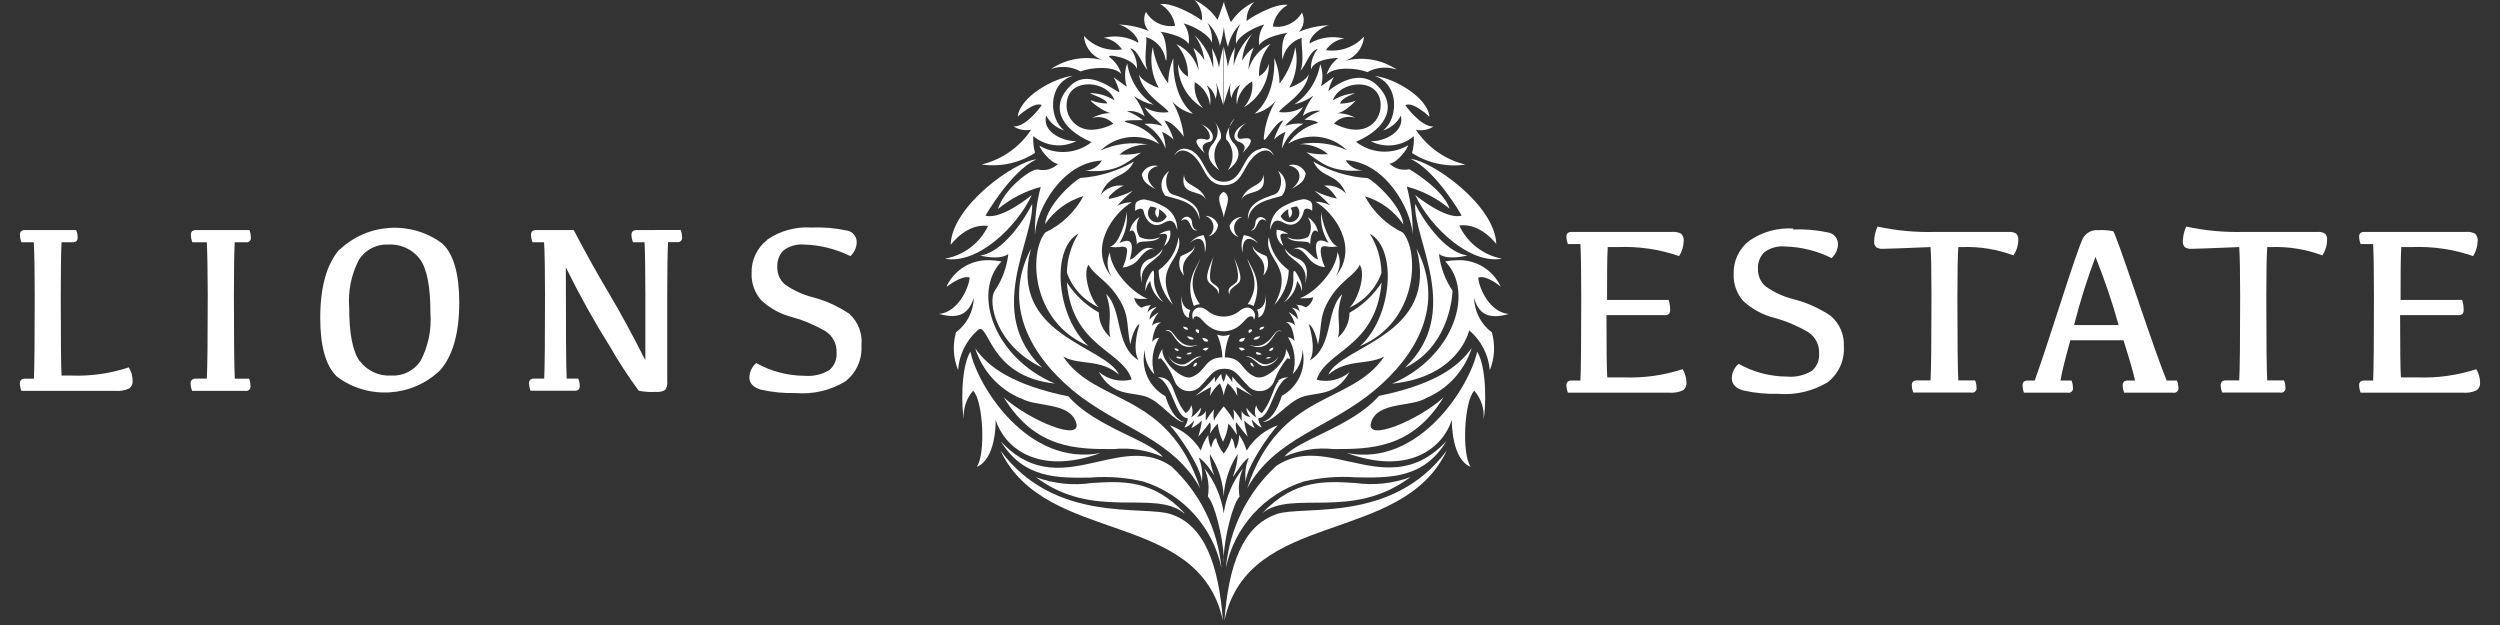 <?xml version="1.0" encoding="UTF-8" standalone="no"?>
<!DOCTYPE svg PUBLIC "-//W3C//DTD SVG 1.1//EN" "http://www.w3.org/Graphics/SVG/1.1/DTD/svg11.dtd">
<svg width="100%" height="100%" viewBox="0 0 216 54" version="1.1" xmlns="http://www.w3.org/2000/svg" xmlns:xlink="http://www.w3.org/1999/xlink" xml:space="preserve" xmlns:serif="http://www.serif.com/" style="fill-rule:evenodd;clip-rule:evenodd;stroke-linejoin:round;stroke-miterlimit:2;">
    <rect x="0" y="0" width="216" height="54" fill="#333333" stroke="none"/>
    <g transform="matrix(1,0,0,1,1.719,-0.251)">
        <g transform="matrix(1,0,0,1,-49.25,-40.62)">
            <path d="M49.71,60.75C49.585,60.74 49.461,60.776 49.36,60.85C49.281,60.933 49.241,61.046 49.25,61.16C49.254,61.379 49.298,61.596 49.38,61.8L50.45,61.8C50.503,62.74 50.53,64.25 50.53,66.33C50.53,70.223 50.507,72.643 50.46,73.59L49.71,73.59C49.585,73.58 49.461,73.616 49.36,73.69C49.282,73.77 49.242,73.879 49.25,73.99C49.253,74.213 49.297,74.433 49.38,74.64L57.5,74.64C57.912,74.678 58.326,74.606 58.7,74.43C58.903,74.274 59.012,74.025 58.99,73.77C58.986,73.361 58.872,72.96 58.66,72.61C57.069,73.139 55.396,73.38 53.72,73.32L52.85,73.32C52.803,72.553 52.78,70.267 52.78,66.46C52.78,64.3 52.803,62.747 52.85,61.8L53.77,61.8C53.902,61.816 54.034,61.78 54.14,61.7C54.22,61.598 54.256,61.468 54.24,61.34C54.238,61.136 54.193,60.936 54.11,60.75L49.71,60.75Z" style="fill:white;fill-rule:nonzero;"/>
        </g>
        <g transform="matrix(1,0,0,1,-49.25,-40.62)">
            <path d="M64.48,60.75C64.355,60.74 64.231,60.776 64.13,60.85C64.051,60.933 64.011,61.046 64.02,61.16C64.024,61.379 64.068,61.596 64.15,61.8L65.4,61.8C65.447,62.74 65.473,64.25 65.48,66.33C65.48,70.223 65.453,72.64 65.4,73.58L64.47,73.58C64.345,73.569 64.22,73.605 64.12,73.68C64.034,73.763 63.99,73.881 64,74C64.004,74.219 64.048,74.436 64.13,74.64L68.71,74.64C68.74,74.647 68.77,74.651 68.801,74.651C69.01,74.651 69.181,74.48 69.181,74.271C69.181,74.24 69.177,74.21 69.17,74.18C69.168,73.977 69.127,73.777 69.05,73.59L67.82,73.59C67.767,72.65 67.74,70.273 67.74,66.46C67.74,64.3 67.763,62.747 67.81,61.8L68.74,61.8C68.77,61.807 68.8,61.811 68.831,61.811C69.04,61.811 69.211,61.64 69.211,61.431C69.211,61.4 69.207,61.37 69.2,61.34C69.198,61.137 69.157,60.937 69.08,60.75L64.48,60.75Z" style="fill:white;fill-rule:nonzero;"/>
        </g>
        <g transform="matrix(1,0,0,1,-49.25,-40.62)">
            <path d="M78.62,72.09C78.007,71.25 77.7,69.7 77.7,67.44C77.591,66.008 77.885,64.573 78.55,63.3C79.097,62.449 80.06,61.953 81.07,62C82.129,61.933 83.154,62.399 83.8,63.24C84.413,64.06 84.72,65.617 84.72,67.91C84.829,69.342 84.534,70.777 83.87,72.05C83.313,72.892 82.348,73.377 81.34,73.32C80.277,73.386 79.25,72.911 78.61,72.06M76.86,62.42C75.753,63.693 75.2,65.667 75.2,68.34C75.2,70.8 75.68,72.49 76.64,73.41C79.325,75.427 83.113,75.201 85.54,72.88C86.653,71.627 87.21,69.667 87.21,67C87.21,64.547 86.73,62.857 85.77,61.93C83.089,59.906 79.298,60.128 76.87,62.45" style="fill:white;fill-rule:nonzero;"/>
        </g>
        <g transform="matrix(1,0,0,1,-49.25,-40.62)">
            <path d="M102.55,60.75C102.425,60.74 102.301,60.776 102.2,60.85C102.121,60.933 102.081,61.046 102.09,61.16C102.094,61.379 102.138,61.596 102.22,61.8L103.22,61.8C103.267,62.74 103.29,64.25 103.29,66.33L103.29,72C102.15,69.747 101.097,67.81 100.13,66.19C99.163,64.57 98.153,62.757 97.1,60.75L93.87,60.75C93.745,60.74 93.621,60.776 93.52,60.85C93.441,60.933 93.401,61.046 93.41,61.16C93.414,61.379 93.458,61.596 93.54,61.8L94.54,61.8C94.593,62.74 94.62,64.25 94.62,66.33C94.62,70.223 94.597,72.64 94.55,73.58L93.7,73.58C93.575,73.569 93.45,73.605 93.35,73.68C93.271,73.763 93.231,73.876 93.24,73.99C93.245,74.209 93.289,74.426 93.37,74.63L97.15,74.63C97.282,74.646 97.414,74.61 97.52,74.53C97.599,74.427 97.634,74.298 97.62,74.17C97.617,73.967 97.573,73.766 97.49,73.58L96.49,73.58C96.443,72.64 96.42,69.437 96.42,63.97C97.576,66.328 98.855,68.625 100.25,70.85C101,72.157 101.824,73.419 102.72,74.63C103.197,74.727 103.684,74.761 104.17,74.73C104.457,74.766 104.747,74.71 105,74.57C105.152,74.348 105.216,74.077 105.18,73.81L105.18,66.45C105.18,64.29 105.203,62.737 105.25,61.79L106,61.79C106.03,61.797 106.06,61.801 106.091,61.801C106.3,61.801 106.471,61.63 106.471,61.421C106.471,61.39 106.467,61.36 106.46,61.33C106.458,61.127 106.417,60.927 106.34,60.74L102.55,60.75Z" style="fill:white;fill-rule:nonzero;"/>
        </g>
        <g transform="matrix(1,0,0,1,-49.25,-40.62)">
            <path d="M113.81,61.61C112.931,62.292 112.432,63.358 112.47,64.47C112.433,65.323 112.727,66.158 113.29,66.8C114.053,67.515 114.986,68.025 116,68.28C117.017,68.564 117.992,68.981 118.9,69.52C119.505,69.925 119.852,70.623 119.81,71.35C119.854,71.922 119.619,72.481 119.18,72.85C118.543,73.232 117.801,73.404 117.06,73.34C115.593,73.335 114.151,72.956 112.87,72.24C112.502,72.547 112.286,73.001 112.28,73.48C112.28,73.993 112.613,74.347 113.28,74.54C114.264,74.76 115.272,74.857 116.28,74.83C117.776,74.956 119.275,74.606 120.56,73.83C121.509,73.097 122.035,71.937 121.96,70.74C122.071,69.716 121.688,68.698 120.93,68C119.958,67.337 118.879,66.846 117.74,66.55C116.874,66.33 116.056,65.95 115.33,65.43C114.902,65.052 114.667,64.5 114.69,63.93C114.66,63.404 114.852,62.888 115.22,62.51C115.731,62.127 116.364,61.946 117,62C118.39,62.04 119.755,62.381 121,63C121.346,62.693 121.546,62.253 121.55,61.79C121.556,61.294 121.191,60.864 120.7,60.79C119.695,60.574 118.667,60.486 117.64,60.53C116.277,60.44 114.923,60.813 113.8,61.59" style="fill:white;fill-rule:nonzero;"/>
        </g>
    </g>
    <g transform="matrix(1,0,0,1,1.719,-0.093)">
        <g transform="matrix(1,0,0,1,-49.25,-40.62)">
            <path d="M183.31,60.75L192,60.75C192.273,60.724 192.548,60.779 192.79,60.91C192.955,61.084 193.032,61.323 193,61.56C192.987,62.014 192.852,62.456 192.61,62.84C190.911,62.252 189.117,61.987 187.32,62.06L186.44,62.06C186.393,62.827 186.373,64.35 186.38,66.63L191.7,66.63C191.788,66.898 191.831,67.178 191.83,67.46C191.847,67.595 191.811,67.731 191.73,67.84C191.613,67.92 191.471,67.956 191.33,67.94L186.33,67.94C186.33,70.867 186.353,72.66 186.4,73.32L187.82,73.32C189.545,73.386 191.269,73.146 192.91,72.61C193.122,72.96 193.236,73.361 193.24,73.77C193.262,74.025 193.153,74.274 192.95,74.43C192.576,74.606 192.162,74.678 191.75,74.64L183,74.64C182.917,74.433 182.873,74.213 182.87,73.99C182.861,73.879 182.901,73.769 182.98,73.69C183.081,73.616 183.205,73.58 183.33,73.59L184.08,73.59C184.127,72.643 184.15,70.223 184.15,66.33C184.15,64.25 184.127,62.74 184.08,61.8L183,61.8C182.918,61.596 182.874,61.379 182.87,61.16C182.861,61.046 182.901,60.933 182.98,60.85C183.081,60.776 183.205,60.74 183.33,60.75" style="fill:white;fill-rule:nonzero;"/>
        </g>
        <g transform="matrix(1,0,0,1,-49.25,-40.62)">
            <path d="M202.42,60.54C203.447,60.496 204.475,60.584 205.48,60.8C205.971,60.874 206.336,61.304 206.33,61.8C206.326,62.263 206.126,62.703 205.78,63.01C204.535,62.391 203.17,62.05 201.78,62.01C201.128,61.943 200.474,62.125 199.95,62.52C199.582,62.898 199.39,63.414 199.42,63.94C199.397,64.51 199.632,65.062 200.06,65.44C200.789,65.962 201.61,66.342 202.48,66.56C203.628,66.851 204.718,67.338 205.7,68C206.472,68.657 206.894,69.638 206.84,70.65C206.915,71.847 206.389,73.007 205.44,73.74C204.154,74.516 202.656,74.866 201.16,74.74C200.152,74.767 199.144,74.67 198.16,74.45C197.493,74.263 197.16,73.91 197.16,73.39C197.166,72.911 197.382,72.457 197.75,72.15C199.031,72.866 200.473,73.245 201.94,73.25C202.684,73.316 203.43,73.144 204.07,72.76C204.509,72.391 204.744,71.832 204.7,71.26C204.742,70.533 204.395,69.835 203.79,69.43C202.882,68.891 201.907,68.474 200.89,68.19C199.862,67.941 198.915,67.431 198.14,66.71C197.577,66.068 197.283,65.233 197.32,64.38C197.282,63.268 197.781,62.202 198.66,61.52C199.782,60.74 201.137,60.366 202.5,60.46" style="fill:white;fill-rule:nonzero;"/>
        </g>
        <g transform="matrix(1,0,0,1,-49.25,-40.62)">
            <path d="M214.33,73.58C214.383,72.64 214.41,70.223 214.41,66.33C214.41,64.25 214.383,62.827 214.33,62.06C211.923,62.16 210.563,62.21 210.25,62.21C210.034,62.232 209.816,62.183 209.63,62.07C209.496,61.924 209.434,61.726 209.46,61.53C209.472,61.101 209.57,60.679 209.75,60.29C211.392,60.645 213.071,60.799 214.75,60.75L221.11,60.75C221.327,60.731 221.545,60.784 221.73,60.9C221.866,61.041 221.932,61.235 221.91,61.43C221.907,61.912 221.761,62.382 221.49,62.78C220.082,62.252 218.583,62.007 217.08,62.06L216.73,62.06C216.677,62.827 216.65,64.29 216.65,66.45C216.65,70.263 216.677,72.64 216.73,73.58L218.18,73.58C218.258,73.767 218.298,73.967 218.3,74.17C218.307,74.2 218.311,74.23 218.311,74.261C218.311,74.47 218.14,74.641 217.931,74.641C217.9,74.641 217.87,74.637 217.84,74.63L212.84,74.63C212.758,74.426 212.714,74.209 212.71,73.99C212.701,73.876 212.741,73.763 212.82,73.68C212.921,73.606 213.045,73.57 213.17,73.58L214.33,73.58Z" style="fill:white;fill-rule:nonzero;"/>
        </g>
        <g transform="matrix(1,0,0,1,-49.25,-40.62)">
            <path d="M228.81,60.6C229.245,60.571 229.683,60.602 230.11,60.69C230.21,60.75 230.893,62.643 232.16,66.37C233.427,70.097 234.283,72.503 234.73,73.59L235.62,73.59C235.697,73.777 235.738,73.977 235.74,74.18C235.747,74.21 235.751,74.24 235.751,74.271C235.751,74.48 235.58,74.651 235.371,74.651C235.34,74.651 235.31,74.647 235.28,74.64L231.06,74.64C230.978,74.436 230.934,74.219 230.93,74C230.921,73.886 230.961,73.773 231.04,73.69C231.14,73.615 231.265,73.579 231.39,73.59L232,73.59C231.873,72.983 231.54,71.823 231,70.11L226.41,70.11C225.937,71.81 225.653,72.97 225.56,73.59L226.51,73.59C226.588,73.777 226.628,73.977 226.63,74.18C226.637,74.21 226.641,74.24 226.641,74.271C226.641,74.48 226.47,74.651 226.261,74.651C226.23,74.651 226.2,74.647 226.17,74.64L222.4,74.64C222.324,74.435 222.283,74.219 222.28,74C222.271,73.886 222.311,73.773 222.39,73.69C222.49,73.615 222.615,73.579 222.74,73.59L223.33,73.59C223.777,72.357 224.52,70.127 225.56,66.9C226.6,63.673 227.24,61.817 227.48,61.33C227.733,60.84 228.261,60.551 228.81,60.6M226.75,68.8L230.58,68.8C230.024,66.801 229.356,64.834 228.58,62.91C227.854,64.837 227.236,66.804 226.73,68.8" style="fill:white;fill-rule:nonzero;"/>
        </g>
        <g transform="matrix(1,0,0,1,-49.25,-40.62)">
            <path d="M241,73.58C241.053,72.64 241.08,70.223 241.08,66.33C241.08,64.25 241.053,62.827 241,62.06C238.593,62.16 237.233,62.21 236.92,62.21C236.704,62.232 236.486,62.183 236.3,62.07C236.166,61.924 236.104,61.726 236.13,61.53C236.142,61.101 236.241,60.68 236.42,60.29C238.062,60.644 239.741,60.799 241.42,60.75L247.78,60.75C248.001,60.729 248.222,60.782 248.41,60.9C248.546,61.041 248.612,61.235 248.59,61.43C248.589,61.91 248.447,62.38 248.18,62.78C246.772,62.252 245.273,62.007 243.77,62.06L243.42,62.06C243.367,62.827 243.34,64.29 243.34,66.45C243.34,70.263 243.367,72.64 243.42,73.58L244.87,73.58C244.947,73.767 244.988,73.967 244.99,74.17C244.997,74.2 245.001,74.23 245.001,74.261C245.001,74.47 244.83,74.641 244.621,74.641C244.59,74.641 244.56,74.637 244.53,74.63L239.53,74.63C239.448,74.426 239.404,74.209 239.4,73.99C239.391,73.876 239.431,73.763 239.51,73.68C239.61,73.605 239.735,73.569 239.86,73.58L241,73.58Z" style="fill:white;fill-rule:nonzero;"/>
        </g>
        <g transform="matrix(1,0,0,1,-49.25,-40.62)">
            <path d="M251.89,60.75L260.6,60.75C260.873,60.724 261.148,60.779 261.39,60.91C261.555,61.084 261.632,61.323 261.6,61.56C261.587,62.014 261.452,62.456 261.21,62.84C259.511,62.252 257.717,61.987 255.92,62.06L255,62.06C254.953,62.827 254.933,64.35 254.94,66.63L260.26,66.63C260.348,66.898 260.392,67.178 260.39,67.46C260.407,67.595 260.371,67.731 260.29,67.84C260.176,67.918 260.038,67.953 259.9,67.94L254.9,67.94C254.9,70.867 254.923,72.66 254.97,73.32L256.39,73.32C258.115,73.386 259.839,73.146 261.48,72.61C261.693,72.96 261.807,73.361 261.81,73.77C261.832,74.025 261.723,74.274 261.52,74.43C261.146,74.606 260.732,74.679 260.32,74.64L251.49,74.64C251.407,74.433 251.363,74.213 251.36,73.99C251.352,73.879 251.392,73.77 251.47,73.69C251.571,73.616 251.695,73.58 251.82,73.59L252.57,73.59C252.617,72.643 252.64,70.223 252.64,66.33C252.64,64.25 252.617,62.74 252.57,61.8L251.49,61.8C251.408,61.596 251.364,61.379 251.36,61.16C251.352,61.046 251.392,60.933 251.47,60.85C251.571,60.776 251.695,60.74 251.82,60.75" style="fill:white;fill-rule:nonzero;"/>
        </g>
    </g>
    <g transform="matrix(1,0,0,1,1.719,0.1)">
        <g transform="matrix(1,0,0,1,-49.25,-40.62)">
            <path d="M152,64.95C152.67,65.51 152.8,65.56 152.78,65.95C153.04,65.27 152.52,65.24 152.2,64.89C151.88,64.54 152.25,63.16 152.37,62.72C152.12,63.33 151.54,64.53 152,64.92" style="fill:white;fill-rule:nonzero;"/>
        </g>
        <g transform="matrix(1,0,0,1,-49.25,-40.62)">
            <path d="M150.26,68C150.224,67.763 150.267,67.521 150.38,67.31C149.84,67.18 149.6,66.71 149.61,65.98C149.55,66.93 149.72,67.88 150.26,67.98M150.66,66.98C150.817,66.867 151.007,66.808 151.2,66.81C149.79,64.81 151.2,63.4 151.2,62.89C151.05,63.58 149.79,64.63 150.69,66.98" style="fill:white;fill-rule:nonzero;"/>
        </g>
        <g transform="matrix(1,0,0,1,-49.25,-40.62)">
            <path d="M149.54,62.66C149.3,63.224 149.414,63.88 149.83,64.33C149.37,62.7 150.83,62.54 150.74,61.73C150.74,62.13 150.22,62.36 149.54,62.65" style="fill:white;fill-rule:nonzero;"/>
        </g>
        <g transform="matrix(1,0,0,1,-49.25,-40.62)">
            <path d="M150.3,61.55C150.95,60.95 151.68,60.9 151.63,62.34C151.778,61.843 151.739,61.31 151.52,60.84C151.042,60.899 150.609,61.157 150.33,61.55" style="fill:white;fill-rule:nonzero;"/>
        </g>
        <g transform="matrix(1,0,0,1,-49.25,-40.62)">
            <path d="M152,60.94C152.432,60.79 152.736,60.396 152.77,59.94C152.598,59.477 152.154,59.169 151.66,59.17C152.083,59.295 152.376,59.687 152.376,60.129C152.376,60.433 152.237,60.72 152,60.91" style="fill:white;fill-rule:nonzero;"/>
        </g>
        <g transform="matrix(1,0,0,1,-49.25,-40.62)">
            <path d="M149.58,59.62C149.86,59.36 150.13,59.45 150.31,59.8C150.59,60.44 150.7,60.46 151.02,60.4C150.79,60.4 150.57,60.27 150.52,59.75C150.531,59.485 150.325,59.256 150.06,59.24C149.845,59.253 149.659,59.396 149.59,59.6" style="fill:white;fill-rule:nonzero;"/>
        </g>
        <g transform="matrix(1,0,0,1,-49.25,-40.62)">
            <path d="M151.75,57.85C151.25,56.37 149.88,56.73 149.83,55.62C149.42,57.62 151.38,56.76 151.75,57.85" style="fill:white;fill-rule:nonzero;"/>
        </g>
        <g transform="matrix(1,0,0,1,-49.25,-40.62)">
            <path d="M148.22,57.43C149.22,57.76 150.89,57.89 151.16,59.5C151.24,58.11 149.99,57.7 148.8,57.3C148.35,57.15 148.04,56.04 148.55,55.3C148.134,55.566 147.882,56.027 147.882,56.521C147.882,56.856 147.998,57.181 148.21,57.44" style="fill:white;fill-rule:nonzero;"/>
        </g>
        <g transform="matrix(1,0,0,1,-49.25,-40.62)">
            <path d="M146.17,55.56C146.3,56.07 146.38,56.34 147.38,56.87C146.31,56.01 146.62,55.01 147.61,54.87C147.019,54.702 146.391,55.023 146.18,55.6" style="fill:white;fill-rule:nonzero;"/>
        </g>
        <g transform="matrix(1,0,0,1,-49.25,-40.62)">
            <path d="M152.46,52.78C151.97,53.27 151.46,54.18 152.89,55.24C152.31,54.485 152.31,53.425 152.89,52.67C153.41,52.15 152.35,50.86 152.35,50.86C152.839,51.393 152.873,52.208 152.43,52.78" style="fill:white;fill-rule:nonzero;"/>
        </g>
        <g transform="matrix(1,0,0,1,-49.25,-40.62)">
            <path d="M151.7,52.55C151.05,52.43 150.33,52.49 151.61,53.76C151.22,53.12 151.55,52.87 152.08,52.76C152.47,52.62 152.51,51.76 151.27,51.22C152.07,51.67 152.35,52.71 151.7,52.59" style="fill:white;fill-rule:nonzero;"/>
        </g>
        <g transform="matrix(1,0,0,1,-49.25,-40.62)">
            <path d="M146.94,58.36C147.51,58.42 148.024,58.732 148.34,59.21C148.193,59.52 147.883,59.722 147.54,59.73C147.53,59.73 147.521,59.731 147.511,59.731C147.072,59.731 146.711,59.369 146.711,58.931C146.711,58.721 146.793,58.52 146.94,58.37M145.73,57.97C145.55,58.15 145.62,58.75 145.62,58.75C145.84,58.53 146.27,58.44 146.33,58.75C146.53,59.67 147.21,60.32 148.13,59.75C148.59,59.5 149.02,59.46 149.24,60.4C149.292,59.499 148.776,58.655 147.95,58.29C147.467,58.017 146.938,57.834 146.39,57.75C146.155,57.751 145.927,57.829 145.74,57.97" style="fill:white;fill-rule:nonzero;"/>
        </g>
        <g transform="matrix(1,0,0,1,-49.25,-40.62)">
            <path d="M147.57,59.34C147.677,59.077 147.708,58.79 147.66,58.51C147.606,58.501 147.555,58.481 147.51,58.45C147.401,58.562 147.34,58.712 147.34,58.868C147.34,59.052 147.425,59.226 147.57,59.34" style="fill:white;fill-rule:nonzero;"/>
        </g>
        <g transform="matrix(1,0,0,1,-49.25,-40.62)">
            <path d="M151.63,45.8C151.388,45.349 151.046,44.959 150.63,44.66C150.896,45.275 151.052,45.931 151.09,46.6C150.811,45.601 150.109,44.771 149.17,44.33C149.853,45.102 150.211,46.11 150.17,47.14C149.744,46.903 149.433,46.501 149.31,46.03C149.299,47.6 150.127,49.062 151.48,49.86C150.924,49.255 150.661,48.436 150.76,47.62C151.499,48.032 151.992,48.779 152.08,49.62C152.167,49.032 152.069,48.43 151.8,47.9C152.202,48.173 152.474,48.6 152.55,49.08C152.701,48.646 152.722,48.176 152.61,47.73C152.498,47.284 153.04,48.96 153.22,49.6L153.22,44.6C153.22,44.6 152.97,45.52 152.85,46.35C152.747,45.765 152.54,45.203 152.24,44.69C152.325,45.259 152.366,45.834 152.36,46.41C152.106,45.314 151.535,44.316 150.72,43.54C151.231,44.22 151.537,45.032 151.6,45.88" style="fill:white;fill-rule:nonzero;"/>
        </g>
        <g transform="matrix(1,0,0,1,-49.25,-40.62)">
            <path d="M151.32,42.28C151.24,42.11 148.92,40.7 147.77,40.87C148.462,41.269 148.937,41.961 149.06,42.75C148.055,42.905 147.053,42.428 146.54,41.55C146.265,42.101 146.37,42.769 146.8,43.21C145.966,42.86 145.074,42.666 144.17,42.64C144.8,42.73 145.85,43.56 145.89,44.22C144.985,43.689 143.907,43.534 142.89,43.79C143.535,43.883 144.11,44.247 144.47,44.79C143.248,44.976 142.01,44.536 141.18,43.62C141.258,44.61 141.939,45.455 142.89,45.74C141.339,45.307 139.674,45.578 138.34,46.48C139.181,46.184 140.109,46.26 140.89,46.69C141.89,46.31 143.78,46.2 144.41,46.91C144.236,46.337 143.886,45.833 143.41,45.47C142.934,45.107 145.41,45.47 145.76,46.47C145.792,45.826 145.585,45.192 145.18,44.69C145.89,44.84 146.18,46.07 146.67,46.56C146.3,45.76 146.67,44.16 146.56,43.73C147.414,43.987 148.056,44.703 148.22,45.58C148.384,46.457 148.45,43.75 147.79,43.26C147.79,43.26 149.73,43.52 150.23,44.32C150.325,43.693 150.171,43.054 149.8,42.54C150.72,42.79 152.04,43.54 152.23,44.22C152.292,43.614 152.159,43.004 151.85,42.48C152.406,43.021 152.783,43.719 152.93,44.48C153.121,43.882 153.245,43.265 153.3,42.64L153.3,40.64C153.21,40.89 152.73,42.24 152.73,42.24C152.233,41.495 151.541,40.9 150.73,40.52C151.18,40.951 151.421,41.557 151.39,42.18" style="fill:white;fill-rule:nonzero;"/>
        </g>
        <g transform="matrix(1,0,0,1,-49.25,-40.62)">
            <path d="M147.61,48.1C147.14,47.96 145.99,47.4 145.93,46.87C146.09,48.63 148.47,49.87 148.49,50.21C147.771,50.309 147.04,50.157 146.42,49.78C146.81,50.5 147.75,51.03 147.96,51.4C147.458,51.231 146.927,51.17 146.4,51.22C147.251,51.693 147.904,52.457 148.24,53.37C148.226,52.872 148.121,52.38 147.93,51.92C148.305,52.069 148.646,52.293 148.93,52.58C148.747,51.996 148.478,51.443 148.13,50.94C148.89,51 149.81,52.33 149.81,52.33C149.697,51.254 149.356,50.214 148.81,49.28C149.287,49.811 149.915,50.184 150.61,50.35C149.09,49.12 148.85,46.76 148.91,45.55C148.621,46.237 148.468,46.974 148.46,47.72C147.768,46.805 147.311,45.733 147.13,44.6C146.86,45.789 147.042,47.037 147.64,48.1" style="fill:white;fill-rule:nonzero;"/>
        </g>
        <g transform="matrix(1,0,0,1,-49.25,-40.62)">
            <path d="M140.9,55.89C140.35,56.11 137.97,58.21 137.82,59.89C138.614,58.723 139.787,57.864 141.14,57.46C140.409,58.832 139.255,59.933 137.85,60.6C136.4,62.32 136.59,68.32 141.57,70.41C138.83,67.98 138.28,62.02 140.71,60.7C140.078,61.716 139.733,62.884 139.71,64.08C140.185,65.415 141.187,66.5 142.48,67.08C141.71,66.43 141.04,64.08 141.59,63.39C141.99,64.22 143.03,64.68 143.9,65.88C145.22,67.72 144.79,68.43 145.19,70.28C145.19,70.28 145.44,68.83 145.99,68.5C145.99,68.5 145.28,70.59 145.9,71.64C143.84,70.41 144.55,67.3 143.1,65.92C143.75,67.83 143.16,68.5 143.47,69.67C142.843,69.131 142.478,68.347 142.47,67.52C141.347,66.89 140.396,65.993 139.7,64.91C140.19,70.54 144.5,70.75 145.31,73.31C144.313,73.566 143.252,73.319 142.47,72.65C143.69,74.84 145.32,74.34 146.6,74.81C147.88,75.28 149,77 149.87,77C148.98,76.75 148.5,75.62 148.22,74.75C146.798,73.972 146.066,72.327 146.44,70.75C146.421,71.539 146.72,72.304 147.27,72.87C146.947,71.801 147.097,70.643 147.68,69.69C147.453,69.71 147.249,69.836 147.13,70.03C147.011,70.224 147.22,68.53 147.86,68.4C147.563,68.342 147.256,68.449 147.06,68.68C147.154,68.248 147.353,67.846 147.64,67.51C147.341,67.67 147.073,67.884 146.85,68.14C146.864,67.746 147.055,67.378 147.37,67.14C147.685,66.902 146.83,67.22 146.68,67.52C146.68,67.52 146.79,66.94 147.01,66.89C146.713,66.891 146.42,66.966 146.16,67.11C145.819,66.937 145.584,66.608 145.53,66.23C145.69,66.37 146.06,66.36 146.68,66.33C145.36,65.84 143.51,63.87 143.42,62.33C143.114,63.007 143.171,63.794 143.57,64.42C141.51,61.93 143.72,58.92 145.32,57.99C144.881,57.992 144.45,58.099 144.06,58.3C144.476,57.833 144.928,57.398 145.41,57C144.804,57.306 144.163,57.535 143.5,57.68C142.837,57.825 144.12,56.68 144.64,56.57C143.885,56.453 143.122,56.746 142.64,57.34C143.38,55.4 144.73,56.05 145.5,54.48C144.101,55.294 142.534,55.776 140.92,55.89" style="fill:white;fill-rule:nonzero;"/>
        </g>
        <g transform="matrix(1,0,0,1,-49.25,-40.62)">
            <path d="M140.17,74.21C144.17,77.53 148.78,78.31 151.23,82.71C148.4,74.19 142.23,75.58 139.39,71.33C140.85,72.12 142.59,71.48 144.22,72.9C143.08,70.38 134.63,69.55 136.6,62.02C134.05,66.94 136.68,71.28 140.18,74.22" style="fill:white;fill-rule:nonzero;"/>
        </g>
        <g transform="matrix(1,0,0,1,-49.25,-40.62)">
            <path d="M129.7,61.64C129.7,61.64 131.05,59.79 132.9,60.04C132.189,61.526 130.802,62.581 129.18,62.87C131.92,63.39 135.33,60.23 136.68,57.37C136.68,57.37 134.07,59.55 132.68,59.15C132.68,59.15 134.86,55.31 137.08,54.29C135.24,54.44 129.79,58.29 129.67,61.64" style="fill:white;fill-rule:nonzero;"/>
        </g>
        <g transform="matrix(1,0,0,1,-49.25,-40.62)">
            <path d="M132.19,62.59C132.19,62.59 133.85,63.05 134.65,62.47C134.522,63.606 134.121,64.694 133.48,65.64C132.839,66.586 133.57,70.37 137.57,72.28C132.57,67.51 136.86,61.28 136.71,58.14C136.19,59.22 134.25,62.35 132.19,62.6" style="fill:white;fill-rule:nonzero;"/>
        </g>
        <g transform="matrix(1,0,0,1,-49.25,-40.62)">
            <path d="M129.37,65.27C129.37,65.27 130.63,64.27 131.31,64.5C131.25,65.36 130.31,67.5 128.67,67.64C130.36,68.13 131.25,67.64 131.67,66.23C131.645,67.413 131.077,68.52 130.13,69.23C129.824,70.306 129.887,71.454 130.31,72.49C130.404,71.167 131.01,69.932 132,69.05C132.99,68.168 132.86,73.05 138.67,73.66C133.38,71.42 131.49,65.78 134.06,63.11C133.711,63.042 133.356,63.005 133,63C131.438,62.952 129.989,63.838 129.32,65.25" style="fill:white;fill-rule:nonzero;"/>
        </g>
        <g transform="matrix(1,0,0,1,-49.25,-40.62)">
            <path d="M130.81,76.74C130.726,75.845 131.016,74.954 131.61,74.28C132.47,75.11 132.72,79.75 131.92,80.86C133.55,80.21 133.58,77.11 133.55,76.8C134.29,79.11 137.12,81.66 142.62,79.66C136.35,80.86 132.01,73.91 131.37,70.9C130.47,72.4 130.63,76.06 130.82,76.74" style="fill:white;fill-rule:nonzero;"/>
        </g>
        <g transform="matrix(1,0,0,1,-49.25,-40.62)">
            <path d="M135.73,74.92C137.02,75.72 139.91,75.23 140.5,77.01C141.09,78.79 136.38,76.79 134.26,74.86C136.99,79.34 140.65,79.33 143.75,79.32C145.202,79.176 146.666,79.41 148,80C146.86,78.52 142.19,77.45 139.85,74.77C135.02,73.77 132.92,72.24 131.79,70.62C132.407,72.568 133.848,74.152 135.73,74.95" style="fill:white;fill-rule:nonzero;"/>
        </g>
        <g transform="matrix(1,0,0,1,-49.25,-40.62)">
            <path d="M141.89,81.77C143.369,81.667 144.856,81.785 146.3,82.12C149.737,83.198 152.33,86.063 153.06,89.59C152.748,86.226 151.201,83.093 148.72,80.8C146.72,79.42 144.57,79.92 142.37,80.42C139.63,81.04 136.79,81.67 134,78.65C136,81.89 138.91,81.83 141.89,81.78" style="fill:white;fill-rule:nonzero;"/>
        </g>
        <g transform="matrix(1,0,0,1,-49.25,-40.62)">
            <path d="M149.87,84.85C147.13,81.93 144.48,82.09 141.87,82.25C140.244,82.491 138.582,82.319 137.04,81.75C142.04,85.53 147.25,82.75 149.83,84.86" style="fill:white;fill-rule:nonzero;"/>
        </g>
        <g transform="matrix(1,0,0,1,-49.25,-40.62)">
            <path d="M153.19,94.14C152.83,89.37 151.62,85.9 148.7,84.95C146.39,84.15 138.7,85.81 133.98,79.46C137.87,87.7 151.11,84.46 153.19,94.15" style="fill:white;fill-rule:nonzero;"/>
        </g>
        <g transform="matrix(1,0,0,1,-49.25,-40.62)">
            <path d="M135.45,50.6C135.45,50.6 136.89,49.25 137.54,49.6C137.54,49.6 136.25,51.48 135.11,51.45C135.561,51.729 136.1,51.829 136.62,51.73C135.627,53.233 134.101,54.306 132.35,54.73C133.957,54.966 135.596,54.611 136.96,53.73C136.827,53.259 136.776,52.768 136.81,52.28C137.848,53.158 139.319,53.328 140.53,52.71C139.53,52.77 137.53,52 137.92,50.5C138.247,51.124 138.814,51.59 139.49,51.79C138.2,50.87 137.95,47.79 140.23,47.06C138.51,47.28 135.65,48.9 135.46,50.6" style="fill:white;fill-rule:nonzero;"/>
        </g>
        <g transform="matrix(1,0,0,1,-49.25,-40.62)">
            <path d="M139.73,49.19C140.07,47.19 143.27,47.5 143.82,49.19C143.238,48.819 142.569,48.606 141.88,48.57C141.191,48.534 143.08,48.94 143.2,49.46C142.739,49.46 142.281,49.375 141.85,49.21C141.419,49.045 142.85,50.21 143.51,50.29C142.939,50.293 142.378,50.441 141.88,50.72C142.535,50.509 143.256,50.701 143.72,51.21C143.146,51.528 142.506,51.707 141.85,51.73C141.827,51.731 141.804,51.731 141.781,51.731C140.629,51.731 139.681,50.783 139.681,49.631C139.681,49.479 139.697,49.328 139.73,49.18M144.86,48L143.75,47.2C143.965,47.587 144.13,48.001 144.24,48.43C144.35,48.859 141.78,46.22 140.03,47.91C138.28,49.6 139.03,51.6 141.84,52.8C140.552,53.813 138.765,53.937 137.35,53.11C137.35,53.39 138.35,54.65 138.95,54.68C138.498,55.126 137.849,55.311 137.23,55.17C136.611,55.029 134.23,56.92 133.76,58.58C134.837,57.683 136.096,57.031 137.45,56.67C137.093,58.017 136.925,59.407 136.95,60.8C137.08,58.57 139.32,54.55 142.73,54.39C142.425,54.912 141.874,55.244 141.27,55.27C143.95,55.5 144.82,54.63 146.11,53.71C145.502,53.859 144.875,53.913 144.25,53.87C144.93,53.294 145.799,52.987 146.69,53.01C145.317,52.756 143.898,52.934 142.63,53.52C143.985,52.2 146.083,51.972 147.69,52.97C147.073,52.081 146.157,51.442 145.11,51.17C144.063,50.898 145.29,50.9 146.28,50.9C145.864,50.574 145.402,50.311 144.91,50.12C145.456,50.068 146.001,50.229 146.43,50.57C146.225,49.936 145.914,49.341 145.51,48.81C146.01,49.178 146.583,49.437 147.19,49.57C145.969,48.749 145.146,47.454 144.92,46C144.698,46.614 144.677,47.283 144.86,47.91" style="fill:white;fill-rule:nonzero;"/>
        </g>
        <g transform="matrix(1,0,0,1,-49.25,-40.62)">
            <path d="M147.63,63.86C147.662,64.98 148.108,66.049 148.88,66.86C147.04,63.42 149.88,63.05 149.36,61C149.215,62.152 148.59,63.191 147.64,63.86" style="fill:white;fill-rule:nonzero;"/>
        </g>
        <g transform="matrix(1,0,0,1,-49.25,-40.62)">
            <path d="M146.75,64.52C146.543,64.877 146.456,65.29 146.5,65.7C146.55,65.365 146.692,65.049 146.91,64.79C146.999,65.541 147.417,66.216 148.05,66.63C147.461,66.033 147.164,65.205 147.24,64.37C147.24,64.05 147.24,63.91 147.16,63.91C147.08,63.91 146.94,64.12 146.75,64.51" style="fill:white;fill-rule:nonzero;"/>
        </g>
        <g transform="matrix(1,0,0,1,-49.25,-40.62)">
            <path d="M146.85,62.89C146.04,63.23 145.91,64 146.22,65.03C145.84,63.23 147.71,63.11 147.99,62.03C147.706,62.43 147.309,62.737 146.85,62.91" style="fill:white;fill-rule:nonzero;"/>
        </g>
        <g transform="matrix(1,0,0,1,-49.25,-40.62)">
            <path d="M147.68,60.78C148.46,60.59 148.52,60.78 148.11,61.78C148.526,61.466 148.728,60.941 148.63,60.43C148.267,60.456 147.919,60.588 147.63,60.81" style="fill:white;fill-rule:nonzero;"/>
        </g>
        <g transform="matrix(1,0,0,1,-49.25,-40.62)">
            <path d="M145.08,60.57C145.57,60.06 145.74,61.09 145.76,61.65C145.9,61.14 147.17,61.65 147.76,61C147.203,61.262 146.557,61.262 146,61C145.65,60.474 145.65,59.786 146,59.26C145.543,59.545 145.226,60.01 145.13,60.54" style="fill:white;fill-rule:nonzero;"/>
        </g>
        <g transform="matrix(1,0,0,1,-49.25,-40.62)">
            <path d="M143.44,61.83C143.769,61.903 144.111,61.903 144.44,61.83C144.87,61.83 144.95,61.97 144.9,62.34C144.857,62.789 144.732,63.226 144.53,63.63C145.015,63.592 145.471,63.379 145.81,63.03C146.26,62.49 146.81,61.72 147.41,62.18C146.3,61.35 145.78,62.87 145.15,62.95C145.64,61.12 145.01,61.17 144.24,61.52C144.767,60.721 144.991,59.759 144.87,58.81C144.87,59.53 144.18,61.7 143.47,61.81" style="fill:white;fill-rule:nonzero;"/>
        </g>
        <g transform="matrix(1,0,0,1,-49.25,-40.62)">
            <path d="M148.23,69.13C148.8,69.01 148.77,69.53 149.4,70.13C149.729,70.46 150.218,70.577 150.66,70.43C150.78,70.395 150.905,70.378 151.03,70.38C150.915,70.35 150.795,70.35 150.68,70.38C150.23,70.452 149.772,70.303 149.45,69.98C149.03,69.64 148.83,69.04 148.45,69.04C148.372,69.044 148.296,69.068 148.23,69.11" style="fill:white;fill-rule:nonzero;"/>
        </g>
        <g transform="matrix(1,0,0,1,-49.25,-40.62)">
            <path d="M149.8,72.17C150.37,72.17 150.8,71.29 151.35,71.37C150.8,71.12 150.27,72.02 149.66,72.02C149.176,71.994 148.737,71.727 148.49,71.31C148.725,71.819 149.229,72.153 149.79,72.17" style="fill:white;fill-rule:nonzero;"/>
        </g>
        <g transform="matrix(1,0,0,1,-49.25,-40.62)">
            <path d="M151.92,70C151.92,69.73 151.4,69.71 151.4,69.71C151.51,69.97 151.65,70.11 151.92,70" style="fill:white;fill-rule:nonzero;"/>
        </g>
        <g transform="matrix(1,0,0,1,-49.25,-40.62)">
            <path d="M151.43,70.73L151.72,70.82C151.816,70.75 151.9,70.666 151.97,70.57L151.81,70.57C151.662,70.551 151.515,70.617 151.43,70.74" style="fill:white;fill-rule:nonzero;"/>
        </g>
        <g transform="matrix(1,0,0,1,-49.25,-40.62)">
            <path d="M150,71.13C150.2,71.13 150.45,71.19 150.49,70.98C150.437,70.968 150.383,70.968 150.33,70.98C150.195,70.991 150.07,71.061 149.99,71.17" style="fill:white;fill-rule:nonzero;"/>
        </g>
        <g transform="matrix(1,0,0,1,-49.25,-40.62)">
            <path d="M150.63,72.2C150.63,72.2 150.95,72.2 150.95,71.86L150.88,71.86C150.73,71.86 150.63,72.06 150.63,72.21" style="fill:white;fill-rule:nonzero;"/>
        </g>
        <g transform="matrix(1,0,0,1,-49.25,-40.62)">
            <path d="M150.86,69C150.77,69 150.86,69.26 151.1,69.31C151.18,69.05 151.1,68.98 150.96,68.98L150.86,68.98" style="fill:white;fill-rule:nonzero;"/>
        </g>
        <g transform="matrix(1,0,0,1,-49.25,-40.62)">
            <path d="M150.1,69.58C150.196,69.803 150.452,69.913 150.68,69.83C150.57,69.59 150.16,69.58 150.1,69.58" style="fill:white;fill-rule:nonzero;"/>
        </g>
        <g transform="matrix(1,0,0,1,-49.25,-40.62)">
            <path d="M150.17,69C150.17,68.77 149.89,68.75 149.74,68.75C149.801,68.928 149.985,69.035 150.17,69" style="fill:white;fill-rule:nonzero;"/>
        </g>
        <g transform="matrix(1,0,0,1,-49.25,-40.62)">
            <path d="M149.16,71.38C149.28,71.51 149.474,71.543 149.63,71.46C149.564,71.38 149.464,71.335 149.36,71.34C149.294,71.328 149.226,71.328 149.16,71.34" style="fill:white;fill-rule:nonzero;"/>
        </g>
        <g transform="matrix(1,0,0,1,-49.25,-40.62)">
            <path d="M149,70.61C149.032,70.745 149.153,70.84 149.292,70.84C149.318,70.84 149.345,70.837 149.37,70.83C149.37,70.62 149.02,70.61 149,70.61" style="fill:white;fill-rule:nonzero;"/>
        </g>
        <g transform="matrix(1,0,0,1,-49.25,-40.62)">
            <path d="M154.75,67.28C153.912,68.068 152.588,68.068 151.75,67.28C150.86,66.7 150.32,67.53 150.63,68.16C150.63,68.16 150.63,67.85 150.88,67.85C151.42,67.85 151.65,68.97 153.07,69.14L153.44,69.14C154.86,68.97 155.09,67.85 155.62,67.85C155.87,67.85 155.87,68.16 155.87,68.16C155.935,68.05 155.97,67.925 155.97,67.797C155.97,67.431 155.685,67.121 155.32,67.09C155.115,67.099 154.916,67.169 154.75,67.29" style="fill:white;fill-rule:nonzero;"/>
        </g>
        <g transform="matrix(1,0,0,1,-49.25,-40.62)">
            <path d="M154.33,64.92C154.01,65.28 153.49,65.3 153.75,65.98C153.75,65.56 153.87,65.51 154.53,64.98C154.99,64.6 154.41,63.4 154.16,62.78C154.28,63.21 154.74,64.49 154.33,64.95" style="fill:white;fill-rule:nonzero;"/>
        </g>
        <g transform="matrix(1,0,0,1,-49.25,-40.62)">
            <path d="M156.13,67.26C156.244,67.471 156.286,67.713 156.25,67.95C156.79,67.83 156.96,66.88 156.9,65.95C156.9,66.68 156.67,67.15 156.13,67.28M155.3,66.8C155.493,66.798 155.683,66.857 155.84,66.97C156.74,64.62 155.48,63.57 155.33,62.88C155.27,63.39 156.69,64.83 155.33,66.8" style="fill:white;fill-rule:nonzero;"/>
        </g>
        <g transform="matrix(1,0,0,1,-49.25,-40.62)">
            <path d="M156.68,64.33C157.096,63.88 157.21,63.224 156.97,62.66C156.29,62.37 155.82,62.14 155.77,61.74C155.7,62.55 157.14,62.74 156.68,64.34" style="fill:white;fill-rule:nonzero;"/>
        </g>
        <g transform="matrix(1,0,0,1,-49.25,-40.62)">
            <path d="M155,60.84C154.782,61.31 154.743,61.843 154.89,62.34C154.84,60.91 155.57,60.95 156.22,61.55C155.941,61.157 155.508,60.899 155.03,60.84" style="fill:white;fill-rule:nonzero;"/>
        </g>
        <g transform="matrix(1,0,0,1,-49.25,-40.62)">
            <path d="M153.76,60C153.794,60.456 154.098,60.85 154.53,61C154.293,60.81 154.154,60.523 154.154,60.219C154.154,59.777 154.447,59.385 154.87,59.26C154.376,59.259 153.932,59.567 153.76,60.03" style="fill:white;fill-rule:nonzero;"/>
        </g>
        <g transform="matrix(1,0,0,1,-49.25,-40.62)">
            <path d="M156,59.76C155.95,60.27 155.72,60.44 155.5,60.41C155.82,60.46 155.93,60.41 156.21,59.81C156.38,59.45 156.66,59.37 156.94,59.63C156.87,59.423 156.679,59.279 156.46,59.27C156.195,59.286 155.989,59.515 156,59.78" style="fill:white;fill-rule:nonzero;"/>
        </g>
        <g transform="matrix(1,0,0,1,-49.25,-40.62)">
            <path d="M154.76,57.85C155.13,56.76 157.09,57.6 156.68,55.62C156.63,56.73 155.25,56.37 154.76,57.85" style="fill:white;fill-rule:nonzero;"/>
        </g>
        <g transform="matrix(1,0,0,1,-49.25,-40.62)">
            <path d="M157.71,57.3C156.52,57.7 155.27,58.11 155.35,59.5C155.62,57.89 157.35,57.76 158.29,57.43C158.502,57.171 158.618,56.846 158.618,56.511C158.618,56.017 158.366,55.556 157.95,55.29C158.46,56.04 158.15,57.15 157.7,57.29" style="fill:white;fill-rule:nonzero;"/>
        </g>
        <g transform="matrix(1,0,0,1,-49.25,-40.62)">
            <path d="M158.91,54.83C159.91,55.01 160.2,56.01 159.14,56.83C160.14,56.3 160.22,56.03 160.35,55.52C160.139,54.943 159.511,54.622 158.92,54.79" style="fill:white;fill-rule:nonzero;"/>
        </g>
        <g transform="matrix(1,0,0,1,-49.25,-40.62)">
            <path d="M156.5,53.38C154.79,53.67 155.05,56.22 153.26,56.22C151.47,56.22 151.72,53.67 150.02,53.38C149.574,53.295 149.13,53.564 149,54C149.42,53.19 150.34,53.49 151,54.35C151.66,55.21 151.86,56.52 153.29,56.52C154.72,56.52 154.9,55.21 155.58,54.35C156.26,53.49 157.18,53.18 157.58,54C157.485,53.614 157.147,53.333 156.75,53.31L156.52,53.31" style="fill:white;fill-rule:nonzero;"/>
        </g>
        <g transform="matrix(1,0,0,1,-49.25,-40.62)">
            <path d="M153.59,52.67C154.17,53.425 154.17,54.485 153.59,55.24C155.05,54.18 154.51,53.24 154.02,52.78C153.577,52.208 153.611,51.393 154.1,50.86C154.589,50.327 153.04,52.15 153.56,52.67" style="fill:white;fill-rule:nonzero;"/>
        </g>
        <g transform="matrix(1,0,0,1,-49.25,-40.62)">
            <path d="M154.42,52.72C154.96,52.88 155.29,53.13 154.9,53.72C156.18,52.44 155.45,52.38 154.81,52.51C154.17,52.64 154.44,51.59 155.24,51.14C153.99,51.71 154.04,52.54 154.43,52.68" style="fill:white;fill-rule:nonzero;"/>
        </g>
        <g transform="matrix(1,0,0,1,-49.25,-40.62)">
            <path d="M158.17,59.2C158.486,58.722 159,58.41 159.57,58.35C159.717,58.5 159.799,58.701 159.799,58.911C159.799,59.349 159.438,59.711 158.999,59.711C158.989,59.711 158.98,59.71 158.97,59.71C158.627,59.702 158.317,59.5 158.17,59.19M158.57,58.27C157.744,58.635 157.228,59.479 157.28,60.38C157.5,59.44 157.93,59.49 158.39,59.73C159.31,60.28 159.99,59.64 160.19,58.73C160.25,58.44 160.68,58.53 160.9,58.73C160.9,58.73 160.98,58.13 160.79,57.95C160.603,57.809 160.375,57.731 160.14,57.73C159.592,57.815 159.063,57.998 158.58,58.27" style="fill:white;fill-rule:nonzero;"/>
        </g>
        <g transform="matrix(1,0,0,1,-49.25,-40.62)">
            <path d="M158.85,58.51C158.803,58.79 158.834,59.077 158.94,59.34C159.085,59.226 159.17,59.052 159.17,58.868C159.17,58.712 159.109,58.562 159,58.45C158.955,58.481 158.904,58.501 158.85,58.51" style="fill:white;fill-rule:nonzero;"/>
        </g>
        <g transform="matrix(1,0,0,1,-49.25,-40.62)">
            <path d="M156.07,73.11C154.69,72.6 155.01,71.39 153.26,71.39C151.51,71.39 151.83,72.6 150.45,73.11C149.73,73.38 147.87,71.83 147.96,70.68C147.775,70.944 147.649,71.244 147.59,71.56C147.666,71.507 147.757,71.479 147.85,71.48C148.345,72.046 148.735,72.696 149,73.4C149.182,73.946 149.696,74.316 150.271,74.316C150.679,74.316 151.066,74.13 151.32,73.81C152.09,73.04 152.32,72.38 153.32,72.38C154.32,72.38 154.53,73.04 155.32,73.81C155.574,74.13 155.961,74.316 156.369,74.316C156.944,74.316 157.458,73.946 157.64,73.4C157.894,72.7 158.27,72.05 158.75,71.48C158.843,71.479 158.934,71.507 159.01,71.56C158.951,71.244 158.825,70.944 158.64,70.68C158.73,71.83 156.87,73.37 156.15,73.11" style="fill:white;fill-rule:nonzero;"/>
        </g>
        <g transform="matrix(1,0,0,1,-49.25,-40.62)">
            <path d="M153.26,73.53C153.135,73.313 153.063,73.07 153.05,72.82C152.838,73.044 152.654,73.293 152.5,73.56L152.5,73.07C151.997,73.688 151.423,74.245 150.79,74.73L152.16,73.95L152.08,74.73C152.279,74.311 152.565,73.939 152.92,73.64C153.089,73.973 153.204,74.331 153.26,74.7C153.316,74.331 153.431,73.973 153.6,73.64C153.954,73.939 154.241,74.311 154.44,74.73L154.36,73.95L155.73,74.73C155.09,74.243 154.509,73.682 154,73.06L154,73.55C153.847,73.282 153.662,73.034 153.45,72.81C153.437,73.06 153.365,73.303 153.24,73.52" style="fill:white;fill-rule:nonzero;"/>
        </g>
        <g transform="matrix(1,0,0,1,-49.25,-40.62)">
            <path d="M158.05,73.42C157.57,73.8 157.45,75.16 156.55,76.22C156.299,76.074 156.124,75.825 156.07,75.54C155.916,75.876 155.916,76.264 156.07,76.6C155.741,76.366 155.454,76.079 155.22,75.75C155.233,76.041 155.35,76.318 155.55,76.53C155.221,76.523 154.928,76.317 154.81,76.01L154.81,76.89C154.606,76.532 154.364,76.197 154.09,75.89C154.16,76.22 154.16,76.56 154.09,76.89C154.09,76.6 153.26,75.63 153.26,75.63C153.26,75.63 152.43,76.63 152.43,76.89C152.36,76.56 152.36,76.22 152.43,75.89C152.156,76.198 151.915,76.533 151.71,76.89L151.71,76C151.592,76.307 151.299,76.513 150.97,76.52C151.17,76.308 151.288,76.031 151.3,75.74C151.066,76.069 150.779,76.356 150.45,76.59C150.604,76.254 150.604,75.866 150.45,75.53C150.396,75.815 150.221,76.064 149.97,76.21C149.06,75.15 148.97,73.8 148.46,73.41C148.214,73.185 147.88,73.082 147.55,73.13C148.17,73.27 148.61,74.31 148.93,75.07C149.25,75.83 149.59,76.64 150.13,76.64C150.22,76.92 149.85,77.45 149.85,77.45C150.2,77.45 150.71,76.85 150.71,76.85C150.655,77.08 150.571,77.302 150.46,77.51C150.801,77.342 151.111,77.119 151.38,76.85C151.31,77.324 151.203,77.792 151.06,78.25C151.49,77.8 152.06,77.01 152.06,77.01C152.23,77.26 152.06,78.01 152.06,78.01C152.248,77.686 152.477,77.387 152.74,77.12C152.798,77.667 152.953,78.199 153.2,78.69C153.447,78.199 153.603,77.667 153.66,77.12C153.923,77.387 154.152,77.686 154.34,78.01C154.528,78.334 154.19,77.24 154.34,77.01C154.34,77.01 154.94,77.81 155.34,78.25C155.197,77.792 155.09,77.324 155.02,76.85C155.289,77.118 155.6,77.341 155.94,77.51C155.828,77.302 155.744,77.08 155.69,76.85C155.636,76.62 156.2,77.42 156.55,77.45C156.55,77.45 156.18,76.91 156.27,76.64C156.81,76.64 157.15,75.83 157.47,75.07C157.79,74.31 158.24,73.27 158.85,73.13L158.7,73.13C158.421,73.136 158.152,73.239 157.94,73.42" style="fill:white;fill-rule:nonzero;"/>
        </g>
        <g transform="matrix(1,0,0,1,-49.25,-40.62)">
            <path d="M155.24,79.44C155.096,78.962 154.877,78.509 154.59,78.1C154.595,78.487 154.513,78.869 154.35,79.22C154.187,79.571 154.2,78.48 153.92,78.37C153.805,78.861 153.579,79.319 153.26,79.71C152.941,79.319 152.716,78.861 152.6,78.37C152.32,78.48 152.17,79.22 152.17,79.22C152.007,78.869 151.925,78.487 151.93,78.1C151.644,78.509 151.424,78.962 151.28,79.44C150.659,78.427 149.71,77.657 148.59,77.26C149.21,77.87 151.36,80.9 151.36,82.16C151.468,81.453 151.378,80.729 151.1,80.07C151.64,80.3 152.44,81.59 152.44,81.59C152.21,81.002 152.079,80.381 152.05,79.75C152.775,80.843 153.193,82.11 153.26,83.42C153.328,82.111 153.746,80.843 154.47,79.75C154.445,80.38 154.316,81.002 154.09,81.59C153.864,82.178 154.89,80.3 155.43,80.07C155.151,80.729 155.061,81.453 155.17,82.16C155.17,80.9 157.32,77.87 157.94,77.26C156.82,77.657 155.87,78.427 155.25,79.44" style="fill:white;fill-rule:nonzero;"/>
        </g>
        <g transform="matrix(1,0,0,1,-49.25,-40.62)">
            <path d="M153.26,84.87C153.062,83.455 152.489,82.119 151.6,81C151.931,81.764 152.032,82.609 151.89,83.43C152.48,84.02 153.18,86.92 153.26,88.6C153.25,88.783 153.25,88.967 153.26,89.15C153.271,88.967 153.271,88.783 153.26,88.6C153.34,86.92 154.04,84.02 154.63,83.43C154.488,82.609 154.589,81.764 154.92,81C154.028,82.124 153.454,83.468 153.26,84.89" style="fill:white;fill-rule:nonzero;"/>
        </g>
        <g transform="matrix(1,0,0,1,-49.25,-40.62)">
            <path d="M154.12,46.34C154.115,45.764 154.155,45.189 154.24,44.62C153.936,45.132 153.726,45.694 153.62,46.28C153.5,45.45 153.25,44.53 153.25,44.53L153.25,49.53C153.44,48.88 153.87,47.66 153.87,47.66C153.757,48.106 153.778,48.576 153.93,49.01C154.006,48.53 154.278,48.103 154.68,47.83C154.411,48.36 154.313,48.962 154.4,49.55C154.488,48.709 154.981,47.962 155.72,47.55C155.819,48.366 155.556,49.185 155,49.79C156.34,49 157.167,47.556 157.17,46C157.048,46.472 156.736,46.874 156.31,47.11C156.269,46.08 156.627,45.072 157.31,44.3C156.371,44.741 155.669,45.571 155.39,46.57C155.428,45.901 155.584,45.245 155.85,44.63C155.434,44.929 155.092,45.319 154.85,45.77C154.914,44.922 155.22,44.11 155.73,43.43C154.916,44.207 154.346,45.204 154.09,46.3" style="fill:white;fill-rule:nonzero;"/>
        </g>
        <g transform="matrix(1,0,0,1,-49.25,-40.62)">
            <path d="M153.83,42.34C153.83,42.34 153.35,40.99 153.26,40.74L153.26,42.74C153.315,43.365 153.439,43.982 153.63,44.58C153.777,43.819 154.154,43.121 154.71,42.58C154.4,43.104 154.267,43.714 154.33,44.32C154.51,43.64 155.83,42.89 156.76,42.64C156.39,43.154 156.236,43.794 156.33,44.42C156.84,43.62 158.77,43.36 158.77,43.36C158.11,43.85 158.34,45.68 158.34,45.68C158.49,44.788 159.134,44.054 160,43.79C159.91,44.22 160.26,45.79 159.89,46.62C160.41,46.13 160.67,44.9 161.38,44.75C160.976,45.252 160.769,45.886 160.8,46.53C161.11,45.53 163.15,45.53 163.15,45.53C162.674,45.893 162.324,46.397 162.15,46.97C162.78,46.26 164.72,46.37 165.67,46.75C166.451,46.32 167.379,46.244 168.22,46.54C166.886,45.638 165.221,45.367 163.67,45.8C164.621,45.515 165.302,44.67 165.38,43.68C164.549,44.595 163.312,45.034 162.09,44.85C162.451,44.308 163.026,43.945 163.67,43.85C162.653,43.594 161.575,43.749 160.67,44.28C160.67,43.62 161.76,42.79 162.39,42.7C161.486,42.726 160.594,42.919 159.76,43.27C160.19,42.829 160.295,42.161 160.02,41.61C159.507,42.488 158.505,42.965 157.5,42.81C157.627,42.025 158.102,41.338 158.79,40.94C157.64,40.77 155.32,42.19 155.24,42.35C155.209,41.727 155.45,41.121 155.9,40.69C155.088,41.069 154.396,41.664 153.9,42.41" style="fill:white;fill-rule:nonzero;"/>
        </g>
        <g transform="matrix(1,0,0,1,-49.25,-40.62)">
            <path d="M158.08,47.71C158.072,46.964 157.92,46.227 157.63,45.54C157.69,46.75 157.45,49.11 155.93,50.34C156.625,50.174 157.253,49.801 157.73,49.27C157.184,50.204 156.843,51.244 156.73,52.32C156.617,53.396 157.65,50.99 158.41,50.93C158.061,51.433 157.791,51.986 157.61,52.57C157.894,52.283 158.235,52.058 158.61,51.91C158.419,52.37 158.314,52.862 158.3,53.36C158.636,52.447 159.289,51.683 160.14,51.21C159.613,51.16 159.082,51.221 158.58,51.39C158.79,51.02 159.73,50.49 160.12,49.77C159.5,50.147 158.769,50.299 158.05,50.2C158.05,49.85 160.45,48.62 160.61,46.86C160.55,47.39 159.4,47.95 158.93,48.09C159.528,47.027 159.71,45.779 159.44,44.59C159.259,45.723 158.802,46.795 158.11,47.71" style="fill:white;fill-rule:nonzero;"/>
        </g>
        <g transform="matrix(1,0,0,1,-49.25,-40.62)">
            <path d="M163.9,57.34C163.418,56.746 162.655,56.453 161.9,56.57C162.42,56.66 163.04,57.68 163.04,57.68C162.367,57.537 161.715,57.308 161.1,57C161.581,57.386 162.032,57.807 162.45,58.26C162.06,58.059 161.629,57.952 161.19,57.95C162.79,58.87 165,61.89 162.94,64.38C163.339,63.754 163.396,62.967 163.09,62.29C163,63.86 161.15,65.83 159.83,66.29C160.45,66.29 160.83,66.29 160.99,66.19C160.934,66.57 160.695,66.9 160.35,67.07C160.09,66.926 159.797,66.85 159.5,66.85C159.71,66.85 159.83,67.48 159.83,67.48C159.69,67.18 159.14,67.1 159.14,67.1C159.456,67.337 159.648,67.705 159.66,68.1C159.436,67.847 159.169,67.637 158.87,67.48C159.153,67.817 159.349,68.219 159.44,68.65C159.244,68.419 158.937,68.312 158.64,68.37C159.28,68.5 159.37,70 159.37,70C159.251,69.806 159.047,69.68 158.82,69.66C159.402,70.613 159.551,71.77 159.23,72.84C159.78,72.274 160.079,71.509 160.06,70.72C160.438,72.297 159.705,73.945 158.28,74.72C158,75.59 157.52,76.72 156.63,76.97C157.48,77.06 158.72,75.3 160,74.83C161.28,74.36 162.91,74.83 164.13,72.67C163.348,73.339 162.287,73.586 161.29,73.33C162.1,70.77 166.41,70.55 166.9,64.93C166.204,66.013 165.253,66.91 164.13,67.54C164.121,68.367 163.756,69.15 163.13,69.69C163.44,68.52 162.85,67.84 163.5,65.94C162.05,67.32 162.76,70.43 160.7,71.66C161.32,70.66 160.61,68.52 160.61,68.52C161.16,68.86 161.41,70.3 161.41,70.3C161.81,68.46 161.41,67.75 162.7,65.9C163.56,64.7 164.61,64.24 165.01,63.41C165.56,64.15 164.89,66.41 164.12,67.1C165.414,66.521 166.416,65.436 166.89,64.1C166.867,62.904 166.522,61.736 165.89,60.72C168.32,62.04 167.77,68.01 165.03,70.43C170.03,68.34 170.19,62.34 168.75,60.62C167.345,59.953 166.191,58.852 165.46,57.48C166.813,57.884 167.986,58.743 168.78,59.91C168.63,58.27 166.26,56.16 165.7,55.91C164.043,55.809 162.433,55.319 161,54.48C161.77,56.05 163.12,55.4 163.86,57.34" style="fill:white;fill-rule:nonzero;"/>
        </g>
        <g transform="matrix(1,0,0,1,-49.25,-40.62)">
            <path d="M162.3,72.89C163.93,71.48 165.66,72.11 167.13,71.32C164.3,75.56 158.13,74.18 155.29,82.7C157.74,78.3 162.38,77.53 166.34,74.2C169.84,71.26 172.47,66.92 169.92,62C171.92,69.53 163.43,70.36 162.3,72.88" style="fill:white;fill-rule:nonzero;"/>
        </g>
        <g transform="matrix(1,0,0,1,-49.25,-40.62)">
            <path d="M173.8,59.15C172.45,59.55 169.8,57.37 169.8,57.37C171.15,60.23 174.56,63.37 177.3,62.87C175.681,62.564 174.305,61.494 173.61,60C175.45,59.75 176.81,61.6 176.81,61.6C176.69,58.22 171.25,54.41 169.4,54.25C171.61,55.25 173.8,59.11 173.8,59.11" style="fill:white;fill-rule:nonzero;"/>
        </g>
        <g transform="matrix(1,0,0,1,-49.25,-40.62)">
            <path d="M168.94,72.28C172.94,70.37 173.03,65.64 173.03,65.64C172.391,64.693 171.989,63.605 171.86,62.47C172.66,63.05 174.32,62.59 174.32,62.59C172.26,62.34 170.32,59.21 169.8,58.13C169.64,61.23 173.92,67.51 168.94,72.27" style="fill:white;fill-rule:nonzero;"/>
        </g>
        <g transform="matrix(1,0,0,1,-49.25,-40.62)">
            <path d="M172.41,63.12C174.98,65.78 173.09,71.42 167.8,73.67C173.61,73.09 174.47,69.06 174.47,69.06C175.494,69.926 176.134,71.164 176.25,72.5C176.673,71.464 176.736,70.316 176.43,69.24C175.483,68.53 174.915,67.423 174.89,66.24C175.26,67.65 176.15,68.15 177.89,67.65C176.2,67.5 175.31,65.37 175.25,64.51C175.93,64.23 177.19,65.28 177.19,65.28C176.524,63.843 175.053,62.941 173.47,63C173.118,63.002 172.766,63.036 172.42,63.1" style="fill:white;fill-rule:nonzero;"/>
        </g>
        <g transform="matrix(1,0,0,1,-49.25,-40.62)">
            <path d="M163.9,79.66C169.4,81.66 172.23,79.11 172.97,76.8C172.97,77.11 172.97,80.21 174.6,80.86C173.8,79.75 174.05,75.11 174.91,74.28C175.504,74.954 175.794,75.845 175.71,76.74C175.89,76.06 176.06,72.4 175.16,70.9C174.51,73.9 170.16,80.9 163.91,79.66" style="fill:white;fill-rule:nonzero;"/>
        </g>
        <g transform="matrix(1,0,0,1,-49.25,-40.62)">
            <path d="M166.66,74.74C164.32,77.41 159.66,78.49 158.51,79.97C159.847,79.39 161.311,79.166 162.76,79.32C165.86,79.32 169.52,79.32 172.25,74.86C170.14,76.8 165.43,78.8 166,77C166.57,75.2 169.47,75.71 170.76,74.91C172.638,74.11 174.075,72.526 174.69,70.58C173.56,72.2 171.46,73.75 166.64,74.73" style="fill:white;fill-rule:nonzero;"/>
        </g>
        <g transform="matrix(1,0,0,1,-49.25,-40.62)">
            <path d="M164.13,80.41C161.93,79.91 159.79,79.41 157.78,80.79C155.303,83.085 153.76,86.217 153.45,89.58C154.178,86.052 156.772,83.186 160.21,82.11C161.654,81.775 163.141,81.657 164.62,81.76C167.62,81.82 170.55,81.87 172.5,78.63C169.7,81.63 166.87,81.02 164.13,80.4" style="fill:white;fill-rule:nonzero;"/>
        </g>
        <g transform="matrix(1,0,0,1,-49.25,-40.62)">
            <path d="M164.6,82.25C162.03,82.09 159.37,81.93 156.6,84.85C159.18,82.79 164.35,85.53 169.39,81.74C167.848,82.31 166.186,82.482 164.56,82.24" style="fill:white;fill-rule:nonzero;"/>
        </g>
        <g transform="matrix(1,0,0,1,-49.25,-40.62)">
            <path d="M157.81,84.95C154.89,85.95 153.68,89.38 153.32,94.14C155.4,84.46 168.64,87.69 172.53,79.45C167.82,85.8 160.11,84.14 157.81,84.94" style="fill:white;fill-rule:nonzero;"/>
        </g>
        <g transform="matrix(1,0,0,1,-49.25,-40.62)">
            <path d="M167,51.8C167.676,51.6 168.243,51.134 168.57,50.51C168.91,52.02 166.94,52.78 165.96,52.72C167.171,53.338 168.642,53.168 169.68,52.29C169.715,52.778 169.664,53.269 169.53,53.74C170.894,54.621 172.533,54.976 174.14,54.74C172.389,54.316 170.863,53.243 169.87,51.74C170.39,51.838 170.929,51.738 171.38,51.46C170.24,51.46 168.95,49.61 168.95,49.61C169.6,49.24 171.04,50.61 171.04,50.61C170.86,48.92 168.04,47.29 166.28,47.07C168.56,47.83 168.28,50.88 167.02,51.8" style="fill:white;fill-rule:nonzero;"/>
        </g>
        <g transform="matrix(1,0,0,1,-49.25,-40.62)">
            <path d="M166.79,49.19C167.07,50.88 165.56,52.63 162.79,51.19C163.257,50.68 163.982,50.488 164.64,50.7C164.136,50.43 163.572,50.292 163,50.3C163.68,50.3 164.66,49.22 164.66,49.22C164.229,49.385 163.771,49.469 163.31,49.47C163.43,48.95 164.63,48.58 164.63,48.58C163.941,48.616 163.272,48.829 162.69,49.2C163.24,47.51 166.44,47.2 166.78,49.2M159.33,49.54C159.937,49.407 160.51,49.148 161.01,48.78C160.606,49.311 160.295,49.906 160.09,50.54C160.519,50.199 161.064,50.038 161.61,50.09C161.118,50.281 160.656,50.544 160.24,50.87C161.24,50.87 161.41,51.14 161.41,51.14C160.363,51.412 159.447,52.051 158.83,52.94C160.437,51.942 162.535,52.17 163.89,53.49C162.622,52.904 161.203,52.726 159.83,52.98C160.721,52.957 161.59,53.264 162.27,53.84C161.645,53.883 161.018,53.829 160.41,53.68C161.7,54.6 162.56,55.46 165.25,55.24C164.65,55.211 164.103,54.879 163.8,54.36C167.2,54.52 169.45,58.55 169.58,60.77C169.605,59.377 169.437,57.987 169.08,56.64C170.434,57.001 171.693,57.653 172.77,58.55C172.28,56.89 169.3,55.14 169.3,55.14C168.681,55.283 168.031,55.098 167.58,54.65C168.19,54.65 169.18,53.36 169.18,53.08C167.765,53.907 165.978,53.783 164.69,52.77C167.46,51.57 168.26,49.57 166.5,47.88C164.74,46.19 162.29,48.4 162.29,48.4C162.4,47.971 162.565,47.557 162.78,47.17L161.67,47.97C161.85,47.342 161.825,46.673 161.6,46.06C161.358,47.478 160.544,48.737 159.35,49.54" style="fill:white;fill-rule:nonzero;"/>
        </g>
        <g transform="matrix(1,0,0,1,-49.25,-40.62)">
            <path d="M157.64,66.86C158.409,66.047 158.851,64.978 158.88,63.86C157.93,63.191 157.305,62.152 157.16,61C156.64,63 159.48,63.41 157.64,66.86" style="fill:white;fill-rule:nonzero;"/>
        </g>
        <g transform="matrix(1,0,0,1,-49.25,-40.62)">
            <path d="M159.27,64.38C159.346,65.215 159.049,66.043 158.46,66.64C159.094,66.227 159.512,65.552 159.6,64.8C159.822,65.058 159.967,65.374 160.02,65.71C160.064,65.3 159.977,64.887 159.77,64.53C159.58,64.14 159.44,63.93 159.36,63.93C159.28,63.93 159.26,64.08 159.28,64.39" style="fill:white;fill-rule:nonzero;"/>
        </g>
        <g transform="matrix(1,0,0,1,-49.25,-40.62)">
            <path d="M160.29,65C160.6,64 160.48,63.2 159.66,62.86C159.201,62.687 158.804,62.38 158.52,61.98C158.8,63.07 160.67,63.19 160.29,64.98" style="fill:white;fill-rule:nonzero;"/>
        </g>
        <g transform="matrix(1,0,0,1,-49.25,-40.62)">
            <path d="M158.41,61.75C157.99,60.75 158.06,60.6 158.84,60.75C158.551,60.529 158.203,60.397 157.84,60.37C157.742,60.881 157.944,61.406 158.36,61.72" style="fill:white;fill-rule:nonzero;"/>
        </g>
        <g transform="matrix(1,0,0,1,-49.25,-40.62)">
            <path d="M160.54,61C159.969,61.278 159.301,61.278 158.73,61C159.34,61.66 160.62,61.14 160.73,61.65C160.73,61.1 160.91,60.07 161.41,60.57C161.311,60.038 160.991,59.573 160.53,59.29C160.88,59.816 160.88,60.504 160.53,61.03" style="fill:white;fill-rule:nonzero;"/>
        </g>
        <g transform="matrix(1,0,0,1,-49.25,-40.62)">
            <path d="M162.31,61.49C161.54,61.14 160.91,61.09 161.4,62.92C160.77,62.84 160.25,61.32 159.14,62.15C159.76,61.69 160.29,62.46 160.74,63C161.077,63.347 161.528,63.56 162.01,63.6C161.809,63.196 161.683,62.759 161.64,62.31C161.64,61.94 161.64,61.76 162.1,61.8C162.429,61.873 162.771,61.873 163.1,61.8C162.39,61.65 161.66,59.48 161.7,58.8C161.579,59.749 161.803,60.711 162.33,61.51" style="fill:white;fill-rule:nonzero;"/>
        </g>
        <g transform="matrix(1,0,0,1,-49.25,-40.62)">
            <path d="M157.07,70C156.748,70.323 156.29,70.472 155.84,70.4C155.725,70.37 155.605,70.37 155.49,70.4C155.615,70.398 155.74,70.415 155.86,70.45C156.302,70.597 156.791,70.48 157.12,70.15C157.75,69.5 157.72,68.98 158.29,69.15C158.224,69.108 158.148,69.084 158.07,69.08C157.7,69.08 157.49,69.68 157.07,70.02" style="fill:white;fill-rule:nonzero;"/>
        </g>
        <g transform="matrix(1,0,0,1,-49.25,-40.62)">
            <path d="M156.85,72C156.24,72 155.71,71.11 155.16,71.35C155.76,71.27 156.16,72.1 156.71,72.15C157.274,72.137 157.784,71.802 158.02,71.29C157.772,71.706 157.333,71.972 156.85,72" style="fill:white;fill-rule:nonzero;"/>
        </g>
        <g transform="matrix(1,0,0,1,-49.25,-40.62)">
            <path d="M154.59,70C154.87,70.11 155,70 155.11,69.71C155.11,69.71 154.59,69.71 154.59,70" style="fill:white;fill-rule:nonzero;"/>
        </g>
        <g transform="matrix(1,0,0,1,-49.25,-40.62)">
            <path d="M154.55,70.57C154.62,70.666 154.704,70.75 154.8,70.82L155.09,70.73C155.005,70.607 154.858,70.541 154.71,70.56L154.55,70.56" style="fill:white;fill-rule:nonzero;"/>
        </g>
        <g transform="matrix(1,0,0,1,-49.25,-40.62)">
            <path d="M156.05,71C156.05,71.21 156.34,71.17 156.54,71.15C156.46,71.041 156.335,70.971 156.2,70.96C156.147,70.947 156.093,70.947 156.04,70.96" style="fill:white;fill-rule:nonzero;"/>
        </g>
        <g transform="matrix(1,0,0,1,-49.25,-40.62)">
            <path d="M155.56,71.87C155.56,72.17 155.88,72.21 155.88,72.21C155.88,72.21 155.78,71.86 155.63,71.86L155.56,71.86" style="fill:white;fill-rule:nonzero;"/>
        </g>
        <g transform="matrix(1,0,0,1,-49.25,-40.62)">
            <path d="M155.42,69.29C155.7,69.24 155.75,69.02 155.66,68.98L155.57,68.98C155.47,68.98 155.35,69.05 155.43,69.31" style="fill:white;fill-rule:nonzero;"/>
        </g>
        <g transform="matrix(1,0,0,1,-49.25,-40.62)">
            <path d="M155.83,69.83C156.058,69.913 156.314,69.803 156.41,69.58C156.35,69.58 155.95,69.58 155.83,69.83" style="fill:white;fill-rule:nonzero;"/>
        </g>
        <g transform="matrix(1,0,0,1,-49.25,-40.62)">
            <path d="M156.34,69C156.525,69.035 156.709,68.928 156.77,68.75C156.62,68.75 156.38,68.75 156.34,69" style="fill:white;fill-rule:nonzero;"/>
        </g>
        <g transform="matrix(1,0,0,1,-49.25,-40.62)">
            <path d="M156.88,71.46C157.036,71.543 157.23,71.51 157.35,71.38C157.284,71.367 157.216,71.367 157.15,71.38C157.046,71.375 156.946,71.42 156.88,71.5" style="fill:white;fill-rule:nonzero;"/>
        </g>
        <g transform="matrix(1,0,0,1,-49.25,-40.62)">
            <path d="M157.18,70.83C157.205,70.837 157.232,70.84 157.258,70.84C157.397,70.84 157.518,70.745 157.55,70.61C157.582,70.475 157.21,70.61 157.18,70.83" style="fill:white;fill-rule:nonzero;"/>
        </g>
        <g transform="matrix(1,0,0,1,-49.25,-40.62)">
            <path d="M153.14,71.69L153.35,71.69C153.335,70.911 153.485,70.137 153.79,69.42C153.439,69.572 153.041,69.572 152.69,69.42C153.007,70.138 153.164,70.916 153.15,71.7" style="fill:white;fill-rule:nonzero;"/>
        </g>
        <g transform="matrix(1,0,0,1,-49.25,-40.62)">
            <path d="M153.26,59.31C153.36,58.56 154.03,57.48 153.26,57.1C152.41,57.49 153.2,58.54 153.26,59.31" style="fill:white;fill-rule:nonzero;"/>
        </g>
    </g>
</svg>
